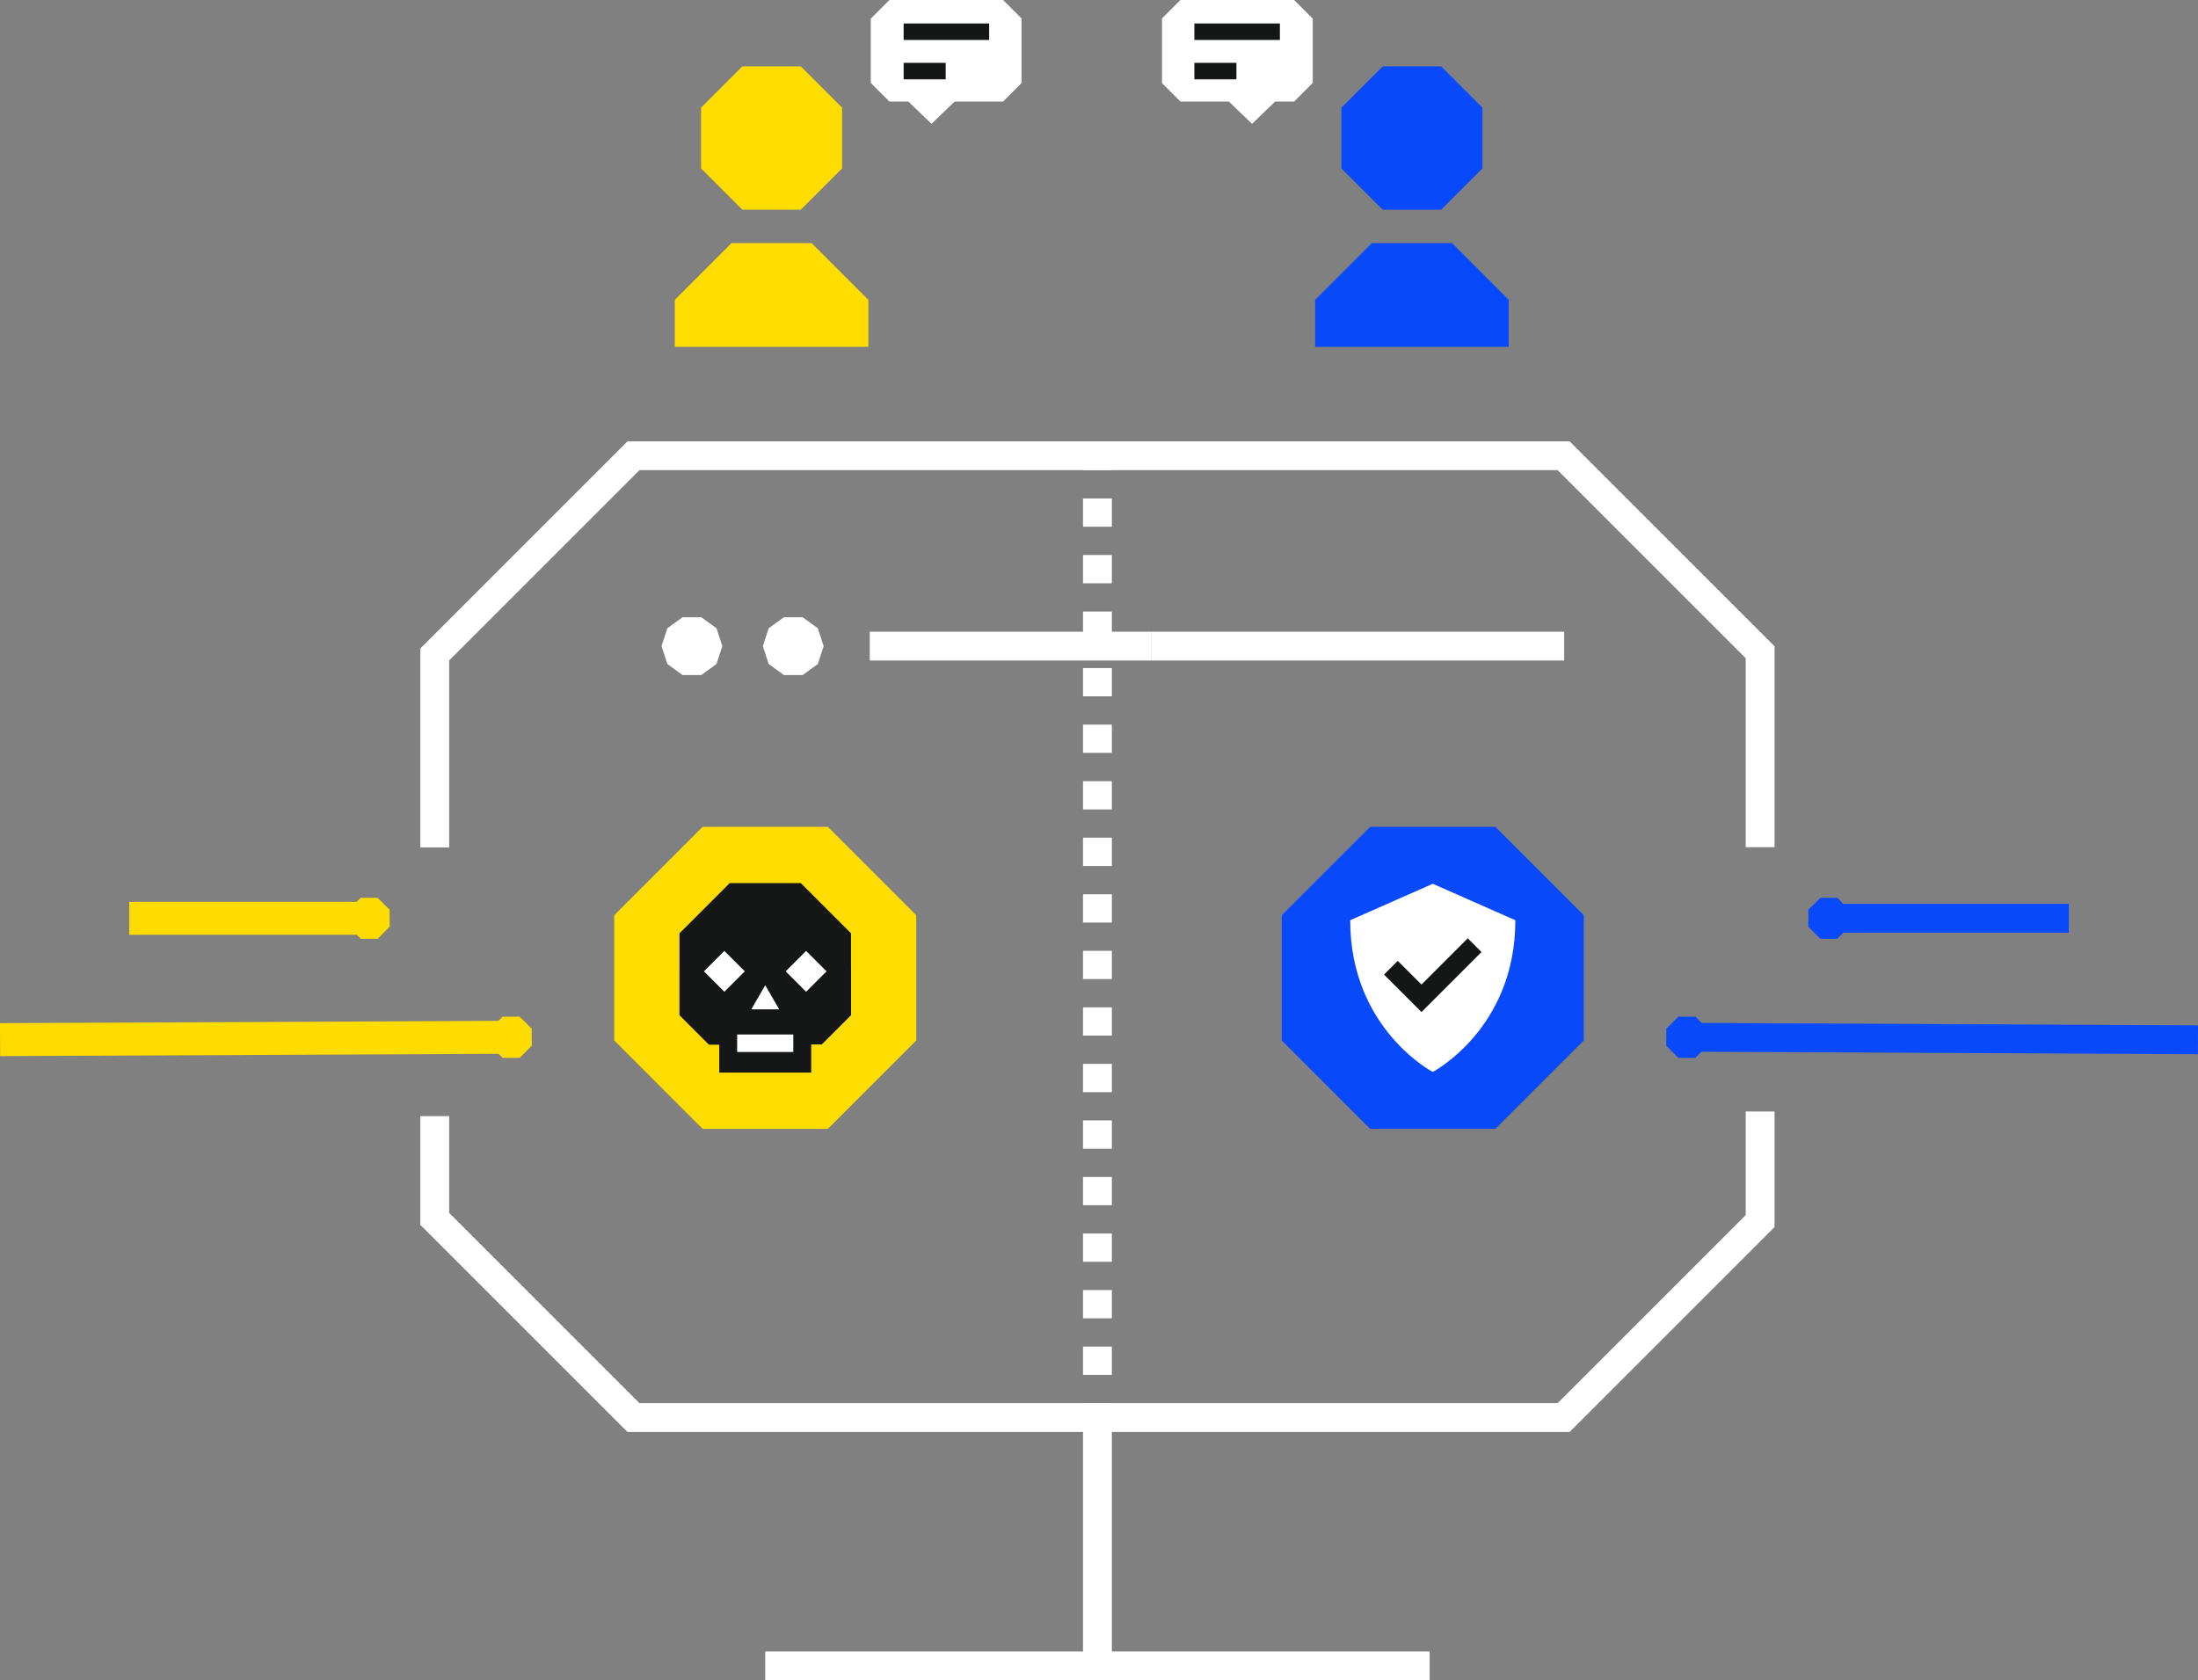 <svg id="Group_2474" data-name="Group 2474" xmlns="http://www.w3.org/2000/svg" xmlns:xlink="http://www.w3.org/1999/xlink" width="477.209" height="364.834" viewBox="0 0 477.209 364.834">
  <rect x="0" y="0" width="477.209" height="364.834" fill="#808080" stroke="none"/>
  <defs>
    <clipPath id="clip-path">
      <rect id="Rectangle_1421" data-name="Rectangle 1421" width="477.209" height="364.834" fill="none"/>
    </clipPath>
  </defs>
  <path id="Path_4704" data-name="Path 4704" d="M351.546,322.234H147L102.03,277.262V253.655h6.261v21.013L149.6,315.973H348.952l40.832-40.831V252.653h6.261v25.083ZM108.291,195.313H102.03v-43.2L147,107.139H351.546l44.5,44.5v43.619h-6.261V154.231L348.951,113.4H149.6l-41.307,41.307Z" transform="translate(-10.772 -11.311)" fill="#fff"/>
  <path id="Path_4705" data-name="Path 4705" d="M266.39,398.034v0Z" transform="translate(-28.124 -36.33)"/>
  <rect id="Rectangle_1404" data-name="Rectangle 1404" width="6.261" height="53.91" transform="translate(235.136 307.794)" fill="#fff"/>
  <path id="Path_4706" data-name="Path 4706" d="M185.754,404.4h0Z" transform="translate(-19.611 -42.693)"/>
  <rect id="Rectangle_1405" data-name="Rectangle 1405" width="144.247" height="6.261" transform="translate(166.143 358.573)" fill="#fff"/>
  <rect id="Rectangle_1406" data-name="Rectangle 1406" width="61.057" height="6.261" transform="translate(188.842 137.159)" fill="#fff"/>
  <rect id="Rectangle_1407" data-name="Rectangle 1407" width="89.699" height="6.261" transform="translate(249.9 137.159)" fill="#fff"/>
  <path id="Path_4707" data-name="Path 4707" d="M189.736,149.839h4.075l3.3,2.4,1.259,3.876-1.259,3.875-3.3,2.4h-4.075l-3.3-2.4-1.258-3.875,1.258-3.876Z" transform="translate(-19.55 -15.819)" fill="#fff"/>
  <path id="Path_4708" data-name="Path 4708" d="M165.138,149.839h4.075l3.3,2.4,1.259,3.876-1.259,3.875-3.3,2.4h-4.075l-3.3-2.4-1.258-3.875,1.258-3.876Z" transform="translate(-16.953 -15.819)" fill="#fff"/>
  <rect id="Rectangle_1408" data-name="Rectangle 1408" width="6.261" height="3.13" transform="translate(235.136 304.663)" fill="#fff"/>
  <path id="Path_4709" data-name="Path 4709" d="M269.151,311.3H262.89v-6.138h6.261Zm0-12.277H262.89v-6.138h6.261Zm0-12.277H262.89v-6.138h6.261Zm0-12.277H262.89V268.33h6.261Zm0-12.278H262.89v-6.138h6.261Zm0-12.278H262.89v-6.138h6.261Zm0-12.276H262.89V231.5h6.261Zm0-12.278H262.89v-6.138h6.261Zm0-12.277H262.89v-6.138h6.261Zm0-12.278H262.89v-6.138h6.261Zm0-12.276H262.89V182.39h6.261Zm0-12.278H262.89v-6.138h6.261Zm0-12.278H262.89v-6.138h6.261Zm0-12.277H262.89v-6.138h6.261Zm0-12.277H262.89v-6.138h6.261Zm0-12.277H262.89V121h6.261Z" transform="translate(-27.754 -12.775)" fill="#fff"/>
  <rect id="Rectangle_1409" data-name="Rectangle 1409" width="6.261" height="3.13" transform="translate(235.136 98.959)" fill="#fff"/>
  <path id="Path_4710" data-name="Path 4710" d="M149.1,247.108V219.917l19.187-19.187h27.191l19.187,19.187v27.191L195.478,266.3H168.287Z" transform="translate(-15.741 -21.192)" fill="#fd0"/>
  <g id="Group_2473" data-name="Group 2473">
    <g id="Group_2472" data-name="Group 2472" clip-path="url(#clip-path)">
      <path id="Path_4711" data-name="Path 4711" d="M164.936,232.532v-7.25l10.9-10.9h15.442l10.9,10.9v7.252c.007.206.012.411.012.618v9.909l-6.354,6.353-24.506.056-6.4-6.409v-9.909c0-.207,0-.414.012-.62" transform="translate(-17.412 -22.633)" fill="#151616"/>
      <rect id="Rectangle_1410" data-name="Rectangle 1410" width="19.968" height="7.056" transform="translate(156.157 225.834)" fill="#151616"/>
      <rect id="Rectangle_1411" data-name="Rectangle 1411" width="12.191" height="3.803" transform="translate(160.045 224.618)" fill="#fff"/>
      <path id="Path_4712" data-name="Path 4712" d="M185.394,244.413h3.029l-1.514-2.622-1.514-2.622-1.514,2.622-1.514,2.622Z" transform="translate(-19.253 -25.25)" fill="#fff"/>
      <rect id="Rectangle_1412" data-name="Rectangle 1412" width="6.274" height="6.274" transform="translate(170.578 210.907) rotate(-45)" fill="#fff"/>
      <path id="Path_4713" data-name="Path 4713" d="M170.871,235.278h0l4.436-4.436,4.436,4.436-4.436,4.436Z" transform="translate(-18.039 -24.371)" fill="#fff"/>
      <line id="Line_1458" data-name="Line 1458" x1="112.378" y2="0.534" transform="translate(0.016 225.212)" fill="#151616"/>
      <rect id="Rectangle_1413" data-name="Rectangle 1413" width="112.379" height="7.155" transform="translate(0 222.161) rotate(-0.265)" fill="#ffdc00"/>
      <path id="Path_4714" data-name="Path 4714" d="M119.088,253.158l2.636,2.6,3.7-.025,2.6-2.636-.025-3.7-2.636-2.6-3.7.025-2.6,2.636Z" transform="translate(-12.57 -26.055)" fill="#ffdc00"/>
      <rect id="Rectangle_1414" data-name="Rectangle 1414" width="51.56" height="7.155" transform="translate(28.053 195.813)" fill="#ffdc00"/>
      <path id="Path_4715" data-name="Path 4715" d="M84.658,224.27l2.62,2.585,3.68-.024,2.585-2.62-.025-3.68L90.9,217.947l-3.68.024-2.585,2.62Z" transform="translate(-8.935 -23.009)" fill="#ffdc00"/>
      <path id="Path_4716" data-name="Path 4716" d="M311.131,247.108V219.917l19.187-19.187H357.51L376.7,219.917v27.191L357.51,266.3H330.319Z" transform="translate(-32.847 -21.192)" fill="#0749fb"/>
      <path id="Path_4717" data-name="Path 4717" d="M345.668,214.545s-16.386,7.238-17.927,7.915c0,23.584,17.927,32.936,17.927,32.936S363.6,246.044,363.6,222.46c-1.541-.677-17.927-7.915-17.927-7.915" transform="translate(-34.601 -22.65)" fill="#fff"/>
      <path id="Path_4718" data-name="Path 4718" d="M344.088,243.792l-8.134-8.135,2.982-2.982,5.152,5.151,10.045-10.045,2.982,2.982Z" transform="translate(-35.468 -24.048)" fill="#151616"/>
      <rect id="Rectangle_1415" data-name="Rectangle 1415" width="6.261" height="112.379" transform="matrix(0.005, -1, 1, 0.005, 364.801, 228.342)" fill="#0749fb"/>
      <path id="Path_4719" data-name="Path 4719" d="M413.392,253.158l-2.636,2.6-3.7-.025-2.6-2.636.025-3.7,2.636-2.6,3.7.025,2.6,2.636Z" transform="translate(-42.699 -26.055)" fill="#0749fb"/>
      <rect id="Rectangle_1416" data-name="Rectangle 1416" width="51.561" height="6.261" transform="translate(397.598 196.261)" fill="#0749fb"/>
      <path id="Path_4720" data-name="Path 4720" d="M447.828,224.27l-2.62,2.585-3.68-.024-2.585-2.62.025-3.68,2.619-2.585,3.68.024,2.585,2.62Z" transform="translate(-46.341 -23.009)" fill="#0749fb"/>
      <path id="Path_4721" data-name="Path 4721" d="M215.421,0h24.672L244.1,4.007V18.044l-4.007,4.007H229.573l-5.023,4.836-5.02-4.836h-4.109L211.369,18V4.052Z" transform="translate(-22.315)" fill="#fff"/>
      <rect id="Rectangle_1417" data-name="Rectangle 1417" width="18.567" height="3.58" transform="translate(196.188 5.096)" fill="#151616"/>
      <rect id="Rectangle_1418" data-name="Rectangle 1418" width="9.132" height="3.58" transform="translate(196.189 13.645)" fill="#151616"/>
      <path id="Path_4722" data-name="Path 4722" d="M191.824,16.112H179.142l-8.968,8.968V38.27l8.968,8.968h12.682l8.968-8.968V25.079Z" transform="translate(-17.966 -1.701)" fill="#fd0"/>
      <path id="Path_4723" data-name="Path 4723" d="M163.8,81.538V71.33l12.307-12.307h17.406L205.82,71.33V81.538Z" transform="translate(-17.293 -6.231)" fill="#fd0"/>
      <path id="Path_4724" data-name="Path 4724" d="M310.739,0H286.067L282.06,4.007V18.044l4.007,4.007h10.519l5.023,4.836,5.02-4.836h4.109L314.79,18V4.052Z" transform="translate(-29.778)" fill="#fff"/>
      <rect id="Rectangle_1419" data-name="Rectangle 1419" width="18.567" height="3.58" transform="translate(259.31 5.096)" fill="#151616"/>
      <rect id="Rectangle_1420" data-name="Rectangle 1420" width="9.132" height="3.58" transform="translate(259.31 13.645)" fill="#151616"/>
      <path id="Path_4725" data-name="Path 4725" d="M334.585,16.112h12.682l8.968,8.968V38.27l-8.968,8.968H334.585l-8.968-8.968V25.079Z" transform="translate(-34.376 -1.701)" fill="#0749fb"/>
      <path id="Path_4726" data-name="Path 4726" d="M361.264,81.538V71.33L348.956,59.023H331.55L319.243,71.33V81.538Z" transform="translate(-33.703 -6.231)" fill="#0749fb"/>
    </g>
  </g>
</svg>
